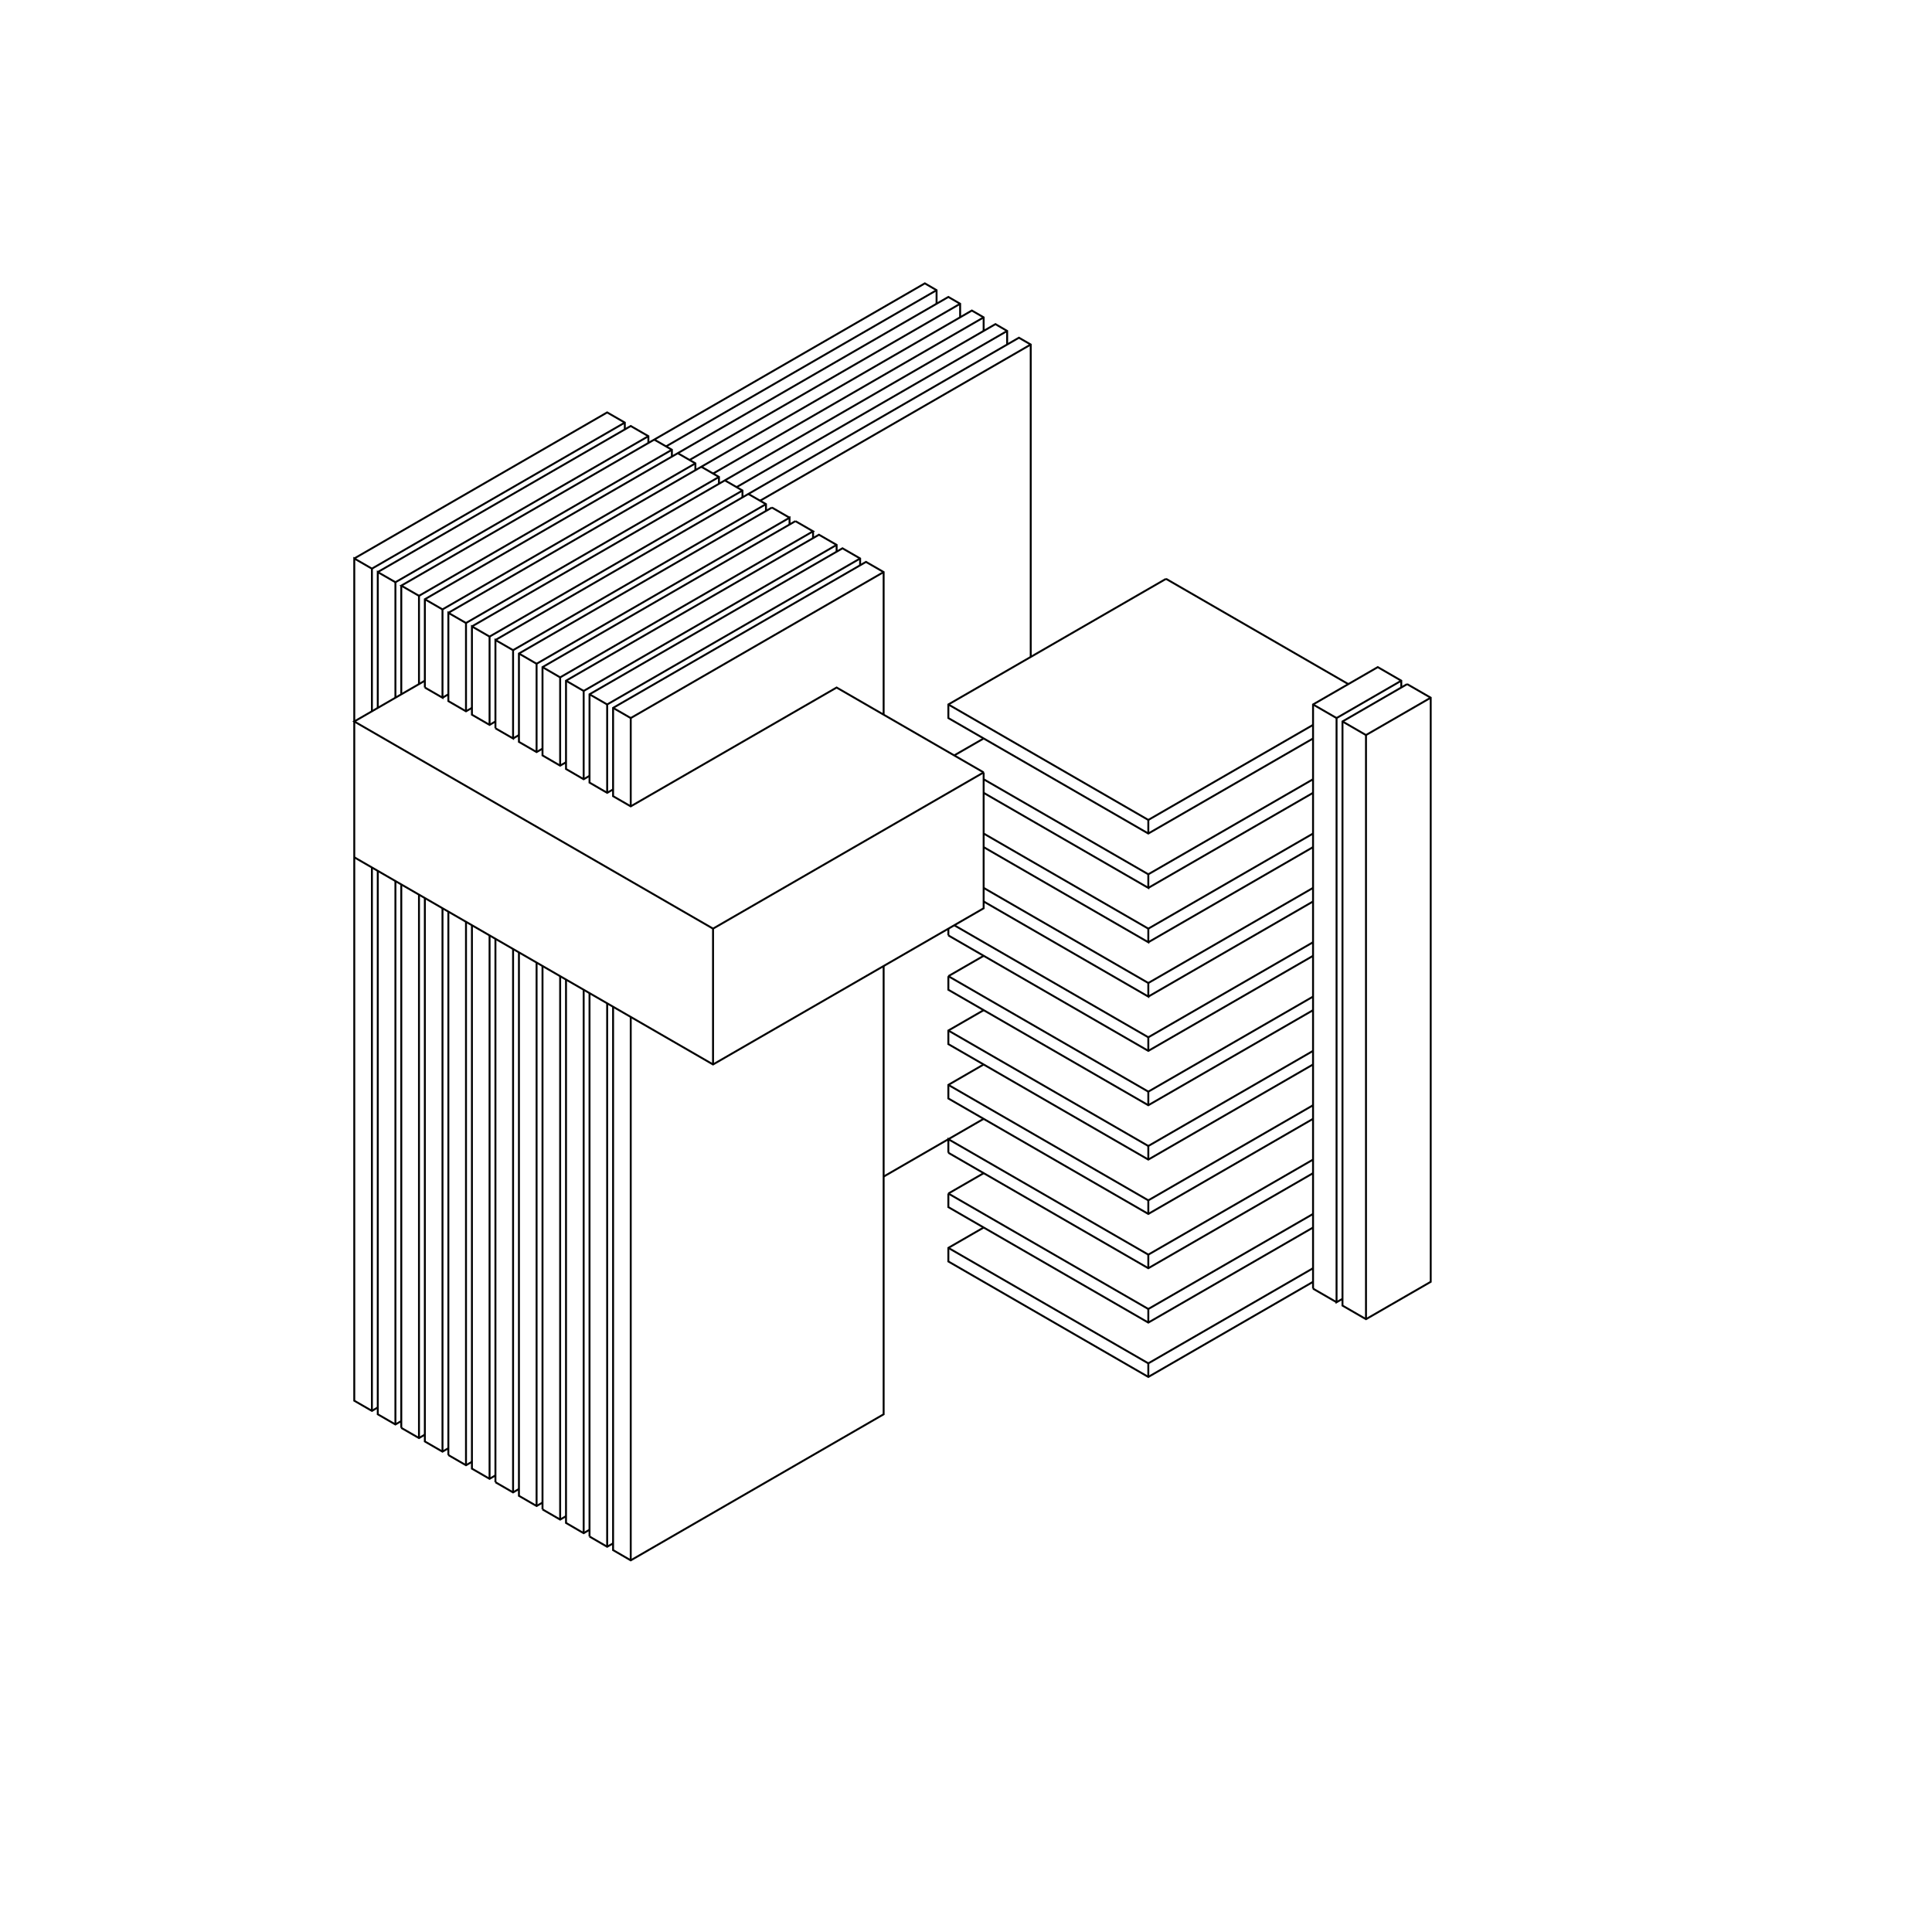 <?xml version="1.0" standalone="no"?>
<svg width="30cm" height="30cm" version="1.1" xmlns="http://www.w3.org/2000/svg" viewBox="0.0 0.0 30 30">
<path d="M5.501 8.672L9.428 6.404L9.702 6.562L9.702 6.668" stroke-width="0.03" stroke="#000000" fill="none"/>
<path d="M9.702 6.562L5.775 8.83L5.501 8.672L5.501 21.75L5.775 21.908L5.866 21.855" stroke-width="0.03" stroke="#000000" fill="none"/>
<path d="M5.775 21.908L5.775 13.471" stroke-width="0.03" stroke="#000000" fill="none"/>
<path d="M5.866 13.523L5.866 21.961L6.14 22.119L6.231 22.066" stroke-width="0.03" stroke="#000000" fill="none"/>
<path d="M6.231 22.172L6.231 13.734" stroke-width="0.03" stroke="#000000" fill="none"/>
<path d="M6.14 13.682L6.14 22.119" stroke-width="0.03" stroke="#000000" fill="none"/>
<path d="M6.231 22.172L6.506 22.33L6.597 22.277" stroke-width="0.03" stroke="#000000" fill="none"/>
<path d="M6.506 22.33L6.506 13.893" stroke-width="0.03" stroke="#000000" fill="none"/>
<path d="M6.597 13.945L6.597 22.383L6.871 22.541L6.962 22.488" stroke-width="0.03" stroke="#000000" fill="none"/>
<path d="M6.962 22.594L6.962 14.156" stroke-width="0.03" stroke="#000000" fill="none"/>
<path d="M6.871 14.104L6.871 22.541" stroke-width="0.03" stroke="#000000" fill="none"/>
<path d="M6.962 22.594L7.236 22.752L7.328 22.699" stroke-width="0.03" stroke="#000000" fill="none"/>
<path d="M7.236 22.752L7.236 14.314" stroke-width="0.03" stroke="#000000" fill="none"/>
<path d="M7.328 14.367L7.328 22.805L7.602 22.963L7.693 22.91" stroke-width="0.03" stroke="#000000" fill="none"/>
<path d="M7.693 23.016L7.693 14.578" stroke-width="0.03" stroke="#000000" fill="none"/>
<path d="M7.602 14.525L7.602 22.963" stroke-width="0.03" stroke="#000000" fill="none"/>
<path d="M7.693 23.016L7.967 23.174L8.058 23.121" stroke-width="0.03" stroke="#000000" fill="none"/>
<path d="M7.967 23.174L7.967 14.736" stroke-width="0.03" stroke="#000000" fill="none"/>
<path d="M8.058 14.789L8.058 23.227L8.332 23.385L8.424 23.332" stroke-width="0.03" stroke="#000000" fill="none"/>
<path d="M8.424 23.438L8.424 15" stroke-width="0.03" stroke="#000000" fill="none"/>
<path d="M8.332 14.947L8.332 23.385" stroke-width="0.03" stroke="#000000" fill="none"/>
<path d="M8.424 23.438L8.698 23.596L8.789 23.543" stroke-width="0.03" stroke="#000000" fill="none"/>
<path d="M8.698 23.596L8.698 15.158" stroke-width="0.03" stroke="#000000" fill="none"/>
<path d="M8.789 15.211L8.789 23.648L9.063 23.807L9.154 23.754" stroke-width="0.03" stroke="#000000" fill="none"/>
<path d="M9.154 23.859L9.154 15.422" stroke-width="0.03" stroke="#000000" fill="none"/>
<path d="M9.063 15.369L9.063 23.807" stroke-width="0.03" stroke="#000000" fill="none"/>
<path d="M9.154 23.859L9.428 24.018L9.52 23.965" stroke-width="0.03" stroke="#000000" fill="none"/>
<path d="M9.428 24.018L9.428 15.58" stroke-width="0.03" stroke="#000000" fill="none"/>
<path d="M9.52 15.633L9.52 24.07L9.794 24.229L13.721 21.961L13.721 15" stroke-width="0.03" stroke="#000000" fill="none"/>
<path d="M14.726 15.158L15.274 14.842" stroke-width="0.03" stroke="#000000" fill="none"/>
<path d="M14.726 14.525L14.726 14.42" stroke-width="0.03" stroke="#000000" fill="none"/>
<path d="M14.817 14.367L17.831 16.107L20.389 14.631" stroke-width="0.03" stroke="#000000" fill="none"/>
<path d="M20.389 14.842L17.831 16.318L14.726 14.525" stroke-width="0.03" stroke="#000000" fill="none"/>
<path d="M14.726 15.158L14.726 15.369L17.831 17.162L20.389 15.686" stroke-width="0.03" stroke="#000000" fill="none"/>
<path d="M20.389 15.475L17.831 16.951L14.726 15.158" stroke-width="0.03" stroke="#000000" fill="none"/>
<path d="M15.274 15.686L14.726 16.002L14.726 16.213L17.831 18.006L20.389 16.529" stroke-width="0.03" stroke="#000000" fill="none"/>
<path d="M20.389 16.318L17.831 17.795L17.831 18.006" stroke-width="0.03" stroke="#000000" fill="none"/>
<path d="M17.831 17.795L14.726 16.002" stroke-width="0.03" stroke="#000000" fill="none"/>
<path d="M15.274 16.529L14.726 16.846L14.726 17.057L17.831 18.85L20.389 17.373" stroke-width="0.03" stroke="#000000" fill="none"/>
<path d="M20.389 17.162L17.831 18.639L17.831 18.85" stroke-width="0.03" stroke="#000000" fill="none"/>
<path d="M17.831 18.639L14.726 16.846" stroke-width="0.03" stroke="#000000" fill="none"/>
<path d="M15.274 17.373L13.721 18.27" stroke-width="0.03" stroke="#000000" fill="none"/>
<path d="M14.726 18.533L15.274 18.217" stroke-width="0.03" stroke="#000000" fill="none"/>
<path d="M14.726 17.9L14.726 17.689L17.831 19.482L20.389 18.006" stroke-width="0.03" stroke="#000000" fill="none"/>
<path d="M20.389 18.217L17.831 19.693L14.726 17.9" stroke-width="0.03" stroke="#000000" fill="none"/>
<path d="M14.726 18.533L14.726 18.744L17.831 20.537L20.389 19.061" stroke-width="0.03" stroke="#000000" fill="none"/>
<path d="M20.389 18.85L17.831 20.326L17.831 20.537" stroke-width="0.03" stroke="#000000" fill="none"/>
<path d="M17.831 20.326L14.726 18.533" stroke-width="0.03" stroke="#000000" fill="none"/>
<path d="M15.274 19.061L14.726 19.377L14.726 19.588L17.831 21.381L20.389 19.904" stroke-width="0.03" stroke="#000000" fill="none"/>
<path d="M20.389 20.01L20.389 10.939L21.394 10.359L21.759 10.57L21.759 10.676" stroke-width="0.03" stroke="#000000" fill="none"/>
<path d="M21.85 10.623L20.846 11.203L20.846 20.273L21.211 20.484L22.216 19.904L22.216 10.834L21.85 10.623" stroke-width="0.03" stroke="#000000" fill="none"/>
<path d="M21.759 10.57L20.754 11.15L20.754 20.221L20.846 20.168" stroke-width="0.03" stroke="#000000" fill="none"/>
<path d="M20.754 20.221L20.389 20.01" stroke-width="0.03" stroke="#000000" fill="none"/>
<path d="M20.389 19.693L17.831 21.17L17.831 21.381" stroke-width="0.03" stroke="#000000" fill="none"/>
<path d="M17.831 21.17L14.726 19.377" stroke-width="0.03" stroke="#000000" fill="none"/>
<path d="M17.831 19.482L17.831 19.693" stroke-width="0.03" stroke="#000000" fill="none"/>
<path d="M17.831 17.162L17.831 16.951" stroke-width="0.03" stroke="#000000" fill="none"/>
<path d="M17.831 16.318L17.831 16.107" stroke-width="0.03" stroke="#000000" fill="none"/>
<path d="M17.831 15.475L20.389 13.998" stroke-width="0.03" stroke="#000000" fill="none"/>
<path d="M20.389 13.787L17.831 15.264L15.274 13.787" stroke-width="0.03" stroke="#000000" fill="none"/>
<path d="M15.274 13.998L17.831 15.475L17.831 15.264" stroke-width="0.03" stroke="#000000" fill="none"/>
<path d="M17.831 14.631L20.389 13.154" stroke-width="0.03" stroke="#000000" fill="none"/>
<path d="M20.389 12.943L17.831 14.42L15.274 12.943" stroke-width="0.03" stroke="#000000" fill="none"/>
<path d="M15.274 13.154L17.831 14.631L17.831 14.42" stroke-width="0.03" stroke="#000000" fill="none"/>
<path d="M17.831 13.787L20.389 12.311" stroke-width="0.03" stroke="#000000" fill="none"/>
<path d="M20.389 12.1L17.831 13.576L15.274 12.1" stroke-width="0.03" stroke="#000000" fill="none"/>
<path d="M15.274 11.994L11.072 14.42L5.501 11.203L6.597 10.57" stroke-width="0.03" stroke="#000000" fill="none"/>
<path d="M6.597 10.676L6.597 9.305L14.726 4.611L14.909 4.717L14.909 4.928" stroke-width="0.03" stroke="#000000" fill="none"/>
<path d="M14.909 4.717L10.707 7.143" stroke-width="0.03" stroke="#000000" fill="none"/>
<path d="M10.798 7.195L6.871 9.463L6.871 10.834L6.597 10.676" stroke-width="0.03" stroke="#000000" fill="none"/>
<path d="M6.506 10.623L6.506 9.252L6.231 9.094L14.361 4.4L14.543 4.506L14.543 4.717" stroke-width="0.03" stroke="#000000" fill="none"/>
<path d="M14.543 4.506L10.342 6.932" stroke-width="0.03" stroke="#000000" fill="none"/>
<path d="M10.433 6.984L6.506 9.252" stroke-width="0.03" stroke="#000000" fill="none"/>
<path d="M6.597 9.305L6.871 9.463" stroke-width="0.03" stroke="#000000" fill="none"/>
<path d="M6.962 9.516L15.091 4.822L15.274 4.928L15.274 5.139" stroke-width="0.03" stroke="#000000" fill="none"/>
<path d="M15.274 4.928L11.072 7.354" stroke-width="0.03" stroke="#000000" fill="none"/>
<path d="M11.164 7.406L7.236 9.674L6.962 9.516L6.962 10.887L7.236 11.045L7.328 10.992" stroke-width="0.03" stroke="#000000" fill="none"/>
<path d="M7.236 11.045L7.236 9.674" stroke-width="0.03" stroke="#000000" fill="none"/>
<path d="M7.328 9.727L15.457 5.033L15.639 5.139L15.639 5.35" stroke-width="0.03" stroke="#000000" fill="none"/>
<path d="M15.639 5.139L11.438 7.564" stroke-width="0.03" stroke="#000000" fill="none"/>
<path d="M11.529 7.617L7.602 9.885L7.328 9.727L7.328 11.098L7.602 11.256L7.693 11.203" stroke-width="0.03" stroke="#000000" fill="none"/>
<path d="M7.602 11.256L7.602 9.885" stroke-width="0.03" stroke="#000000" fill="none"/>
<path d="M7.693 9.938L15.822 5.244L16.005 5.35L16.005 10.201" stroke-width="0.03" stroke="#000000" fill="none"/>
<path d="M15.274 11.467L14.817 11.73" stroke-width="0.03" stroke="#000000" fill="none"/>
<path d="M15.274 11.994L15.274 14.104L11.072 16.529L5.501 13.312" stroke-width="0.03" stroke="#000000" fill="none"/>
<path d="M5.775 11.045L5.775 8.83" stroke-width="0.03" stroke="#000000" fill="none"/>
<path d="M5.866 8.883L9.794 6.615L10.068 6.773L10.068 6.879" stroke-width="0.03" stroke="#000000" fill="none"/>
<path d="M10.159 6.826L10.433 6.984L10.433 7.09" stroke-width="0.03" stroke="#000000" fill="none"/>
<path d="M10.524 7.037L10.798 7.195L10.798 7.301" stroke-width="0.03" stroke="#000000" fill="none"/>
<path d="M10.89 7.248L11.164 7.406L11.164 7.512" stroke-width="0.03" stroke="#000000" fill="none"/>
<path d="M11.255 7.459L11.529 7.617L11.529 7.723" stroke-width="0.03" stroke="#000000" fill="none"/>
<path d="M11.62 7.67L11.894 7.828L11.894 7.934" stroke-width="0.03" stroke="#000000" fill="none"/>
<path d="M11.986 7.881L8.058 10.148L8.058 11.52L8.332 11.678L8.424 11.625" stroke-width="0.03" stroke="#000000" fill="none"/>
<path d="M8.332 11.678L8.332 10.307L12.26 8.039L12.26 8.145" stroke-width="0.03" stroke="#000000" fill="none"/>
<path d="M12.351 8.092L8.424 10.359L8.424 11.73L8.698 11.889L8.789 11.836" stroke-width="0.03" stroke="#000000" fill="none"/>
<path d="M8.698 11.889L8.698 10.518L8.424 10.359" stroke-width="0.03" stroke="#000000" fill="none"/>
<path d="M8.332 10.307L8.058 10.148" stroke-width="0.03" stroke="#000000" fill="none"/>
<path d="M7.967 10.096L11.894 7.828" stroke-width="0.03" stroke="#000000" fill="none"/>
<path d="M11.803 7.775L16.005 5.35" stroke-width="0.03" stroke="#000000" fill="none"/>
<path d="M18.106 8.988L14.726 10.939L14.726 11.15L17.831 12.943L20.389 11.467" stroke-width="0.03" stroke="#000000" fill="none"/>
<path d="M20.389 11.256L17.831 12.732L14.726 10.939" stroke-width="0.03" stroke="#000000" fill="none"/>
<path d="M13.721 11.098L13.721 8.883L13.447 8.725L9.52 10.992L9.52 12.363L9.794 12.521L12.991 10.676L15.274 11.994" stroke-width="0.03" stroke="#000000" fill="none"/>
<path d="M15.274 12.311L17.831 13.787L17.831 13.576" stroke-width="0.03" stroke="#000000" fill="none"/>
<path d="M17.831 12.943L17.831 12.732" stroke-width="0.03" stroke="#000000" fill="none"/>
<path d="M20.389 10.939L20.754 11.15" stroke-width="0.03" stroke="#000000" fill="none"/>
<path d="M20.846 11.203L21.211 11.414L22.216 10.834" stroke-width="0.03" stroke="#000000" fill="none"/>
<path d="M21.211 11.414L21.211 20.484" stroke-width="0.03" stroke="#000000" fill="none"/>
<path d="M20.937 10.623L18.106 8.988" stroke-width="0.03" stroke="#000000" fill="none"/>
<path d="M13.721 8.883L9.794 11.15L9.794 12.521" stroke-width="0.03" stroke="#000000" fill="none"/>
<path d="M9.52 12.258L9.428 12.311L9.154 12.152L9.154 10.781L13.082 8.514L13.356 8.672L13.356 8.777" stroke-width="0.03" stroke="#000000" fill="none"/>
<path d="M13.356 8.672L9.428 10.939L9.428 12.311" stroke-width="0.03" stroke="#000000" fill="none"/>
<path d="M9.154 12.047L9.063 12.1L8.789 11.941L8.789 10.57L12.717 8.303L12.991 8.461L12.991 8.566" stroke-width="0.03" stroke="#000000" fill="none"/>
<path d="M12.991 8.461L9.063 10.729L9.063 12.1" stroke-width="0.03" stroke="#000000" fill="none"/>
<path d="M9.52 10.992L9.794 11.15" stroke-width="0.03" stroke="#000000" fill="none"/>
<path d="M9.428 10.939L9.154 10.781" stroke-width="0.03" stroke="#000000" fill="none"/>
<path d="M9.063 10.729L8.789 10.57" stroke-width="0.03" stroke="#000000" fill="none"/>
<path d="M8.698 10.518L12.625 8.25L12.351 8.092" stroke-width="0.03" stroke="#000000" fill="none"/>
<path d="M12.26 8.039L11.986 7.881" stroke-width="0.03" stroke="#000000" fill="none"/>
<path d="M12.625 8.25L12.625 8.355" stroke-width="0.03" stroke="#000000" fill="none"/>
<path d="M10.068 6.773L6.14 9.041L6.14 10.834" stroke-width="0.03" stroke="#000000" fill="none"/>
<path d="M6.231 10.781L6.231 9.094" stroke-width="0.03" stroke="#000000" fill="none"/>
<path d="M6.14 9.041L5.866 8.883L5.866 10.992" stroke-width="0.03" stroke="#000000" fill="none"/>
<path d="M6.871 10.834L6.962 10.781" stroke-width="0.03" stroke="#000000" fill="none"/>
<path d="M7.693 11.309L7.693 9.938L7.967 10.096L7.967 11.467L7.693 11.309" stroke-width="0.03" stroke="#000000" fill="none"/>
<path d="M7.967 11.467L8.058 11.414" stroke-width="0.03" stroke="#000000" fill="none"/>
<path d="M11.072 14.42L11.072 16.529" stroke-width="0.03" stroke="#000000" fill="none"/>
<path d="M9.794 15.791L9.794 24.229" stroke-width="0.03" stroke="#000000" fill="none"/>
</svg>
